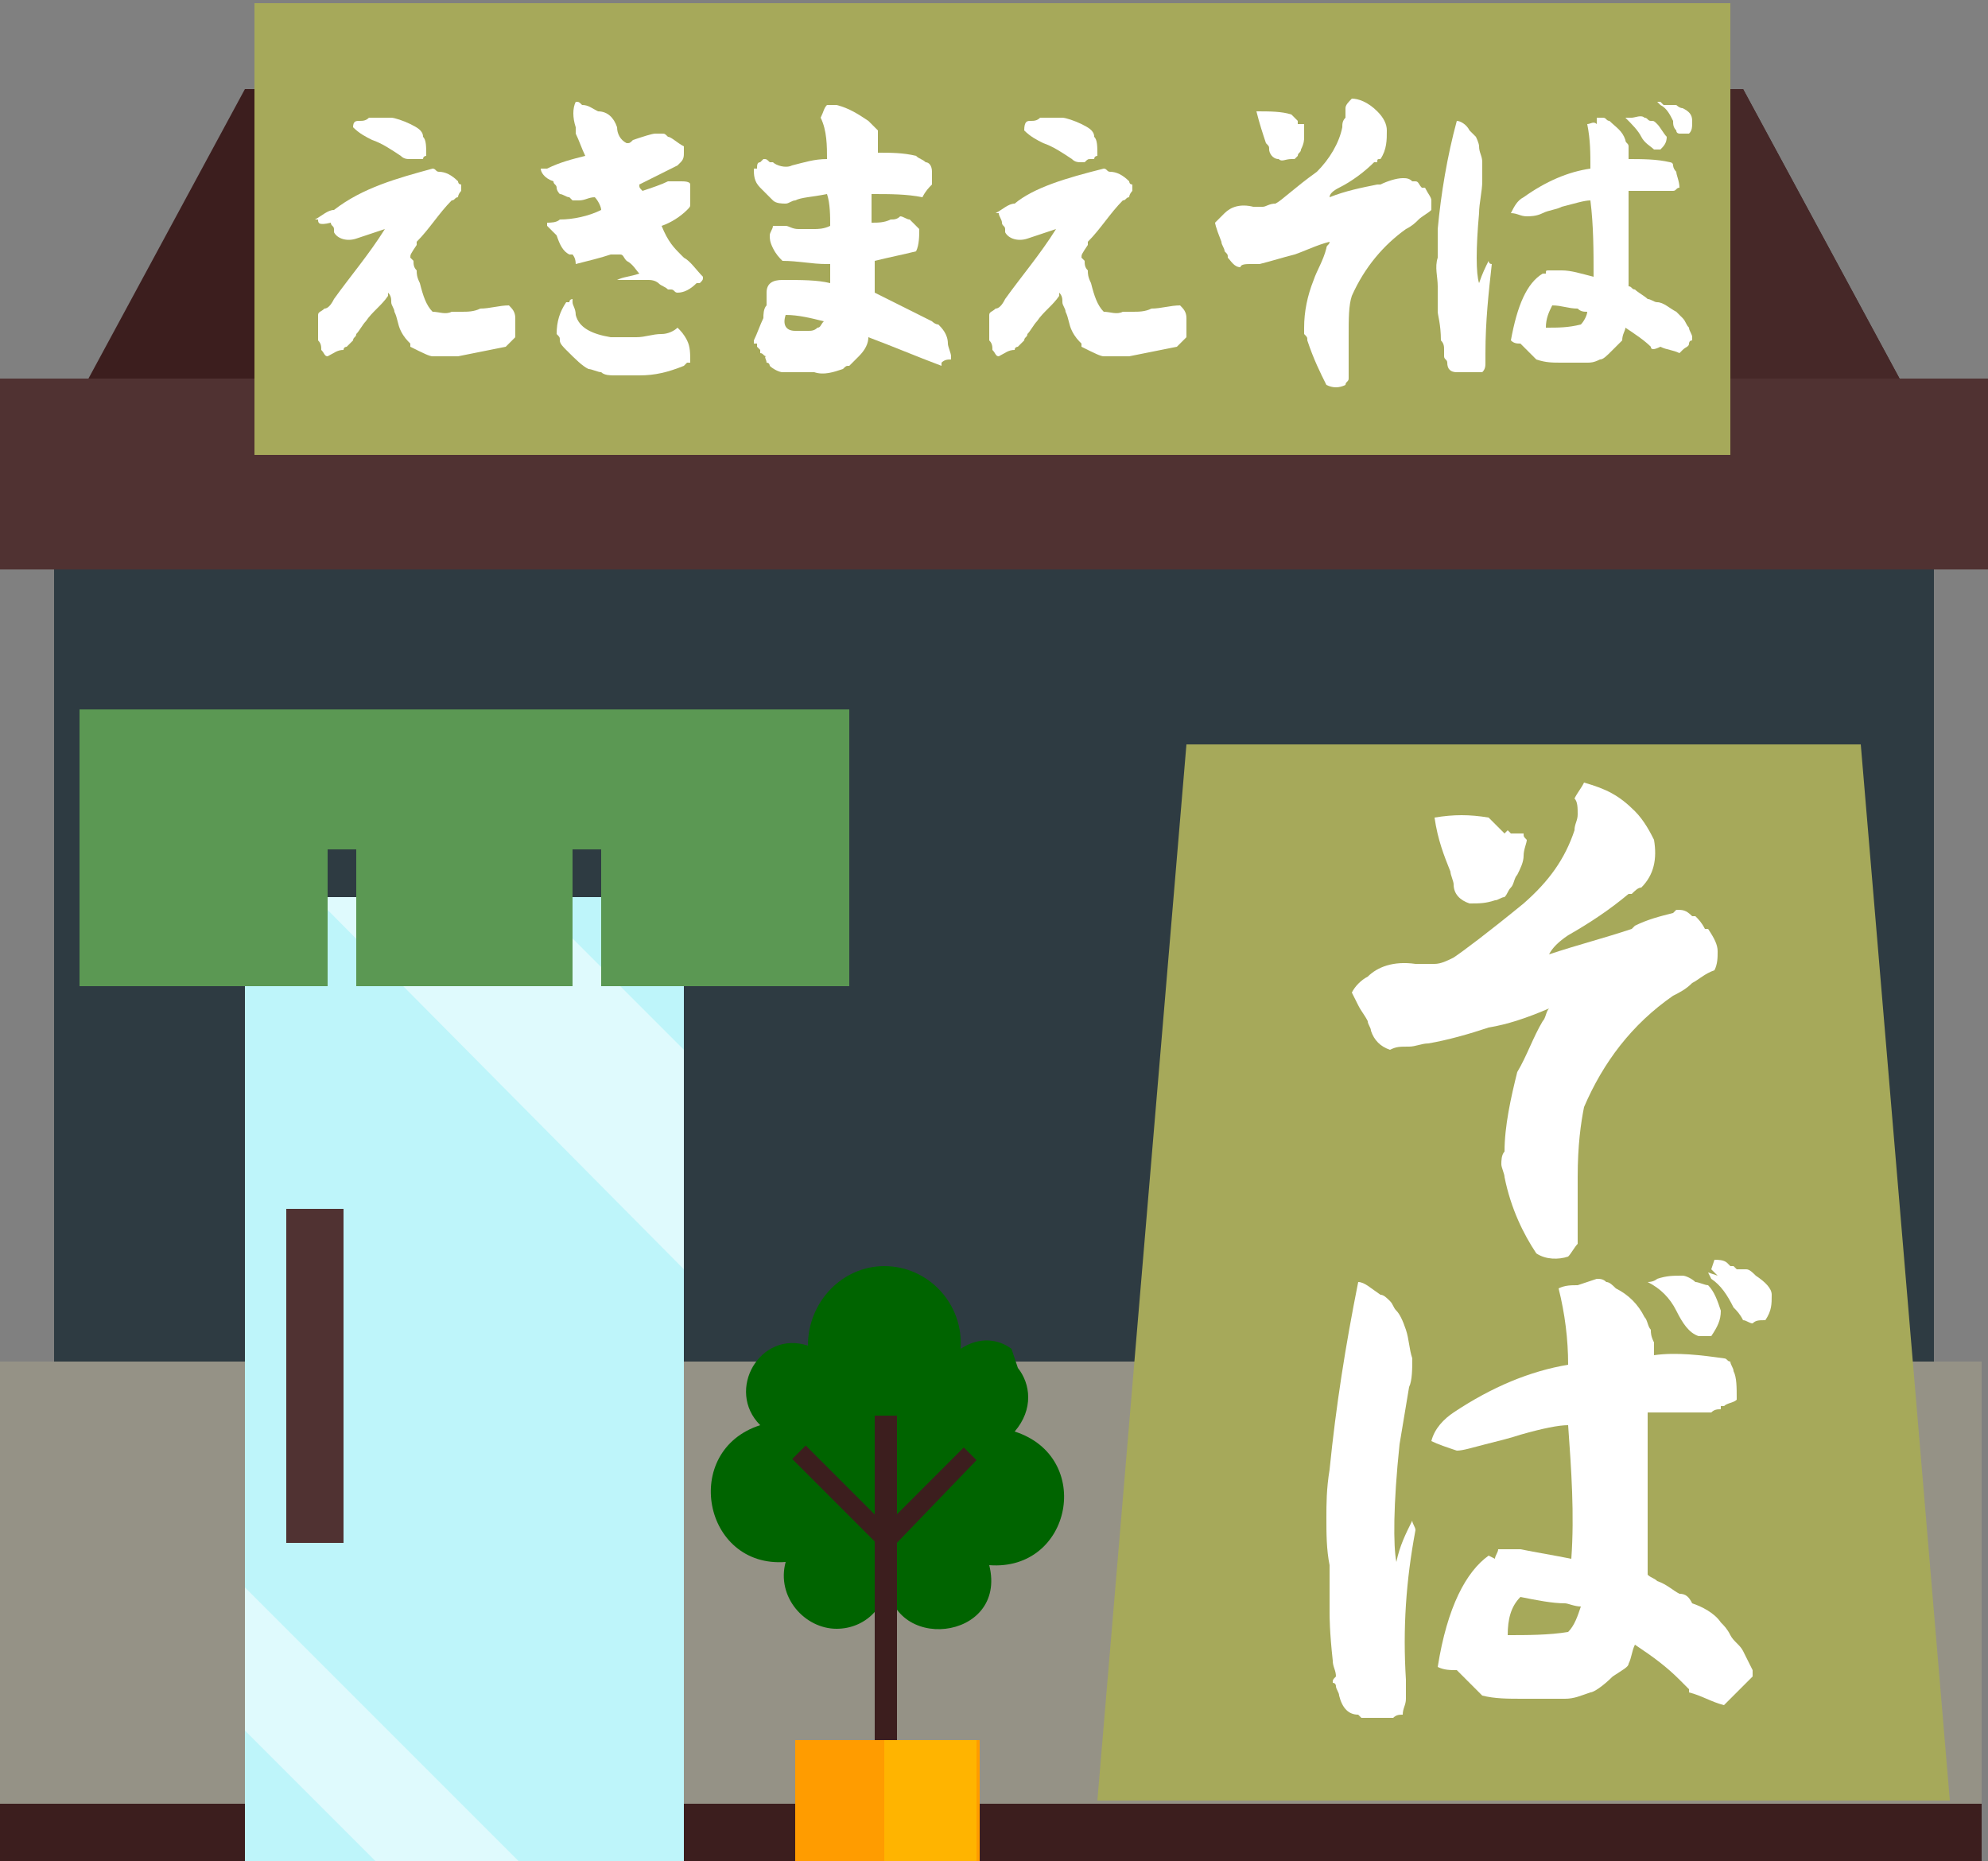 <?xml version="1.0" encoding="utf-8"?>
<!-- Generator: Adobe Illustrator 22.0.1, SVG Export Plug-In . SVG Version: 6.00 Build 0)  -->
<svg version="1.0" id="レイヤー_1" xmlns="http://www.w3.org/2000/svg" xmlns:xlink="http://www.w3.org/1999/xlink" x="0px"
	 y="0px" viewBox="0 0 62.5 58.5" style="enable-background:new 0 0 62.5 58.5;" xml:space="preserve">
<rect x="0" y="0" width="62.5" height="58.5" fill="#808080" stroke="none"/>
<style type="text/css">
	.st0{fill:#2E3B42;}
	.st1{fill:#3C1E1E;}
	.st2{fill:#959286;}
	.st3{fill:#BEF5FA;}
	.st4{fill:#503232;}
	.st5{opacity:0.5;fill:#FFFFFF;}
	.st6{fill:#462828;}
	.st7{fill:#006400;}
	.st8{fill:#FF9C00;}
	.st9{fill:#FFB400;}
	.st10{fill:#5B9853;}
	.st11{fill:#A6A95A;}
	.st12{fill:#FFFFFF;}
</style>
<g>
	<g>
		<rect x="1.7" y="17.9" class="st0" width="59.1" height="40.6"/>
		<polygon class="st1" points="60.8,13.9 1.7,13.9 7.7,2.8 54.8,2.8 		"/>
		<rect x="0" y="42.8" class="st2" width="62.3" height="13.9"/>
		<rect x="0" y="56.7" class="st1" width="62.3" height="1.8"/>
		<rect x="7.7" y="28.2" class="st3" width="13.8" height="30.3"/>
		<rect x="9" y="38" class="st4" width="1.8" height="10.5"/>
		<polygon class="st5" points="21.5,33 21.5,39.9 9.9,28.2 16.7,28.2 		"/>
		<polygon class="st5" points="16.3,58.5 11.8,58.5 7.7,54.4 7.7,49.9 		"/>
		<polygon class="st6" points="60.8,13.9 54.8,2.8 31.3,2.8 31.3,13.9 		"/>
	</g>
	<rect x="0" y="11.9" class="st4" width="62.5" height="6"/>
	<g>
		<path class="st7" d="M31.1,49.2c0.6,2.4-3.2,2.8-3.2,0.4c0,0.9-0.7,1.6-1.6,1.6c-1,0-1.9-1-1.6-2.1c-2.6,0.2-3.3-3.5-0.8-4.3
			c-1.1-1.1,0-3,1.5-2.5c0-1.4,1.1-2.5,2.4-2.5c1.4,0,2.5,1.2,2.4,2.6c0.6-0.4,1.2-0.3,1.6,0L32,43c0.4,0.5,0.5,1.3-0.1,2
			C34.4,45.8,33.7,49.4,31.1,49.2z"/>
		<polygon class="st1" points="27.5,54.8 27.5,44.5 28.2,44.5 28.2,54.7 		"/>
		<rect x="25" y="54.7" class="st8" width="5.8" height="3.8"/>
		
			<rect x="26.2" y="45.1" transform="matrix(0.707 -0.707 0.707 0.707 -25.502 32.501)" class="st1" width="0.6" height="3.9"/>
		<polygon class="st1" points="28.1,48.6 27.6,48.2 30.3,45.5 30.7,45.9 		"/>
		<rect x="27.8" y="54.7" class="st9" width="2.9" height="3.8"/>
	</g>
	<g>
		<polygon class="st10" points="26.7,22.3 2.5,22.3 2.5,31 10.3,31 10.3,26.7 11.2,26.7 11.2,31 18,31 18,26.7 18.9,26.7 18.9,31 
			26.7,31 		"/>
	</g>
	<polygon class="st11" points="61.3,56.6 34.5,56.6 37.3,23.4 58.5,23.4 	"/>
	<g>
		<path class="st12" d="M51.4,25.5c0.3,0.3,0.5,0.7,0.6,0.9c0.1,0.6,0,1.1-0.4,1.5c-0.1,0-0.2,0.1-0.3,0.2h-0.1
			c-0.6,0.5-1.2,0.9-1.9,1.3c-0.3,0.2-0.5,0.4-0.6,0.6c0.9-0.3,1.7-0.5,2.6-0.8l0.1-0.1c0.4-0.2,0.8-0.3,1.2-0.4l0.1-0.1
			c0.2,0,0.3,0,0.5,0.2h0.1c0.1,0.1,0.2,0.2,0.3,0.4h0.1c0.2,0.3,0.3,0.5,0.3,0.7c0,0.2,0,0.4-0.1,0.6c-0.3,0.1-0.5,0.3-0.7,0.4
			c-0.2,0.2-0.4,0.3-0.6,0.4c-1.3,0.9-2.2,2.1-2.8,3.5c-0.1,0.5-0.2,1.2-0.2,2.2v2.1c-0.1,0.1-0.2,0.3-0.3,0.4
			c-0.3,0.1-0.7,0.1-1-0.1c-0.4-0.6-0.8-1.4-1-2.4c0-0.1-0.1-0.3-0.1-0.4c0-0.1,0-0.3,0.1-0.4c0-0.8,0.2-1.7,0.4-2.5
			c0.3-0.5,0.5-1.1,0.8-1.6c0.1-0.1,0.1-0.3,0.2-0.4c-0.7,0.3-1.3,0.5-1.9,0.6c-0.6,0.2-1.3,0.4-1.9,0.5c-0.2,0-0.4,0.1-0.6,0.1
			c-0.3,0-0.4,0-0.6,0.1c-0.3-0.1-0.5-0.3-0.6-0.6c0-0.1-0.1-0.2-0.1-0.3c-0.1-0.2-0.2-0.3-0.3-0.5c-0.1-0.2-0.2-0.4-0.2-0.4
			c0.1-0.2,0.3-0.4,0.5-0.5c0.3-0.3,0.8-0.5,1.5-0.4h0.6c0.2,0,0.4-0.1,0.6-0.2c0.3-0.2,1.1-0.8,2.2-1.7c0.8-0.7,1.3-1.4,1.6-2.3
			c0-0.2,0.1-0.3,0.1-0.5c0-0.2,0-0.4-0.1-0.5c0.1-0.2,0.2-0.3,0.3-0.5C50.5,24.8,50.9,25,51.4,25.5z M46.8,25.7
			c0.1,0.1,0.2,0.2,0.3,0.3c0,0,0.1,0.1,0.2,0.2l0.1-0.1l0.1,0.1h0.4c0,0.1,0,0.1,0.1,0.2c0,0.1-0.1,0.3-0.1,0.5
			c0,0.2-0.1,0.4-0.2,0.6c-0.1,0.1-0.1,0.3-0.2,0.4c-0.1,0.1-0.1,0.2-0.2,0.3c-0.1,0-0.2,0.1-0.3,0.1c-0.3,0.1-0.5,0.1-0.8,0.1
			c-0.3-0.1-0.5-0.3-0.5-0.6c0-0.1-0.1-0.3-0.1-0.4c-0.2-0.5-0.4-1-0.5-1.7C45.7,25.6,46.2,25.6,46.8,25.7z"/>
		<path class="st12" d="M42.7,40.3c0.2,0,0.4,0.2,0.7,0.4c0.1,0,0.2,0.1,0.3,0.2c0.1,0.1,0.1,0.2,0.2,0.3c0.1,0.1,0.2,0.3,0.3,0.6
			c0.1,0.3,0.1,0.6,0.2,0.9c0,0.3,0,0.7-0.1,0.9c-0.1,0.6-0.2,1.2-0.3,1.8c-0.2,1.9-0.2,3.2-0.1,3.7c0.1-0.5,0.3-0.9,0.5-1.3
			c0,0.1,0.1,0.2,0.1,0.3c-0.3,1.6-0.4,3.1-0.3,4.7v0.6c0,0.2-0.1,0.3-0.1,0.5c-0.1,0-0.2,0-0.3,0.1h-1l-0.1-0.1
			c-0.3,0-0.5-0.2-0.6-0.6C42.1,53.2,42,53.1,42,53c0,0,0-0.1-0.1-0.1c0-0.1,0-0.1,0.1-0.2c0-0.2-0.1-0.3-0.1-0.5
			c-0.1-0.9-0.1-1.4-0.1-1.5v-1.5c-0.1-0.5-0.1-1-0.1-1.5c0-0.4,0-0.9,0.1-1.5c0.2-2,0.5-3.9,0.9-5.9L42.7,40.3z M50.2,40.2
			c0.1,0,0.2,0,0.3,0.1c0.1,0,0.2,0.1,0.3,0.2c0.4,0.2,0.7,0.5,0.9,0.9c0.1,0.1,0.1,0.3,0.2,0.4c0,0.1,0,0.2,0.1,0.4v0.4
			c0.7-0.1,1.5,0,2.2,0.1c0.1,0,0.1,0.1,0.2,0.1c0,0.1,0.1,0.2,0.1,0.3c0.1,0.2,0.1,0.5,0.1,0.9c-0.1,0.1-0.3,0.1-0.4,0.2h-0.1v0.1
			c-0.1,0-0.2,0-0.3,0.1h-2c0,0.9,0,1.9,0,2.8v2.3c0.1,0.1,0.2,0.1,0.3,0.2c0.3,0.1,0.5,0.3,0.7,0.4c0.2,0,0.3,0.1,0.4,0.3
			c0.3,0.1,0.7,0.3,0.9,0.6c0.1,0.1,0.2,0.2,0.3,0.4c0.1,0.2,0.3,0.3,0.4,0.5c0.1,0.2,0.2,0.4,0.3,0.6v0.2c-0.1,0.1-0.2,0.2-0.3,0.3
			c-0.1,0.1-0.2,0.2-0.3,0.3c-0.1,0.1-0.2,0.2-0.3,0.3c-0.4-0.1-0.7-0.3-1.1-0.4v-0.1c-0.1-0.1-0.2-0.2-0.3-0.3
			c-0.4-0.4-0.8-0.7-1.4-1.1c-0.1,0.2-0.1,0.4-0.2,0.6c0,0.1-0.2,0.2-0.5,0.4c-0.3,0.3-0.6,0.5-0.7,0.5c-0.3,0.1-0.5,0.2-0.8,0.2
			c-0.5,0-0.9,0-1.3,0c-0.5,0-0.9,0-1.3-0.1c-0.3-0.3-0.6-0.6-0.8-0.8c-0.2,0-0.4,0-0.6-0.1c0.3-1.9,0.9-3,1.6-3.5l0.2,0.1
			c0-0.1,0.1-0.2,0.1-0.3c0.2,0,0.4,0,0.7,0c0.5,0.1,1.1,0.2,1.6,0.3c0.1-1.4,0-2.8-0.1-4.2c-0.3,0-0.8,0.1-1.5,0.3
			c-0.3,0.1-0.7,0.2-1.1,0.3c-0.4,0.1-0.7,0.2-0.9,0.2c-0.3-0.1-0.6-0.2-0.8-0.3c0.1-0.4,0.4-0.7,0.7-0.9c1.2-0.8,2.4-1.3,3.6-1.5
			c0-0.8-0.1-1.6-0.3-2.4c0.2-0.1,0.4-0.1,0.6-0.1L50.2,40.2z M47.8,50.2c-0.3,0.3-0.4,0.7-0.4,1.2c0.6,0,1.3,0,1.9-0.1
			c0.2-0.2,0.3-0.5,0.4-0.8c-0.2,0-0.4-0.1-0.5-0.1C48.8,50.4,48.3,50.3,47.8,50.2z M52.1,40.2c0.3-0.1,0.5-0.1,0.8-0.1
			c0.1,0,0.3,0.1,0.4,0.2c0.1,0,0.3,0.1,0.4,0.1c0.2,0.2,0.3,0.5,0.4,0.8c0,0.3-0.1,0.5-0.3,0.8h-0.4c-0.3-0.1-0.5-0.4-0.7-0.8
			c-0.2-0.4-0.5-0.7-0.9-0.9C52,40.3,52.1,40.2,52.1,40.2z M53.9,39.6c0.1,0,0.3,0,0.4,0.1l0.1,0.1h0.1l0.1,0.1h0.3
			c0.1,0,0.2,0.1,0.3,0.2c0.3,0.2,0.5,0.4,0.5,0.6c0,0.3,0,0.5-0.2,0.8c-0.2,0-0.3,0-0.4,0.1c-0.1,0-0.2-0.1-0.3-0.1
			c-0.1-0.2-0.2-0.3-0.3-0.4c-0.2-0.4-0.4-0.7-0.7-0.9l-0.1-0.2l0.3,0.1l-0.2-0.2L53.9,39.6z"/>
	</g>
	<rect x="8" y="0.1" class="st11" width="46.4" height="14.2"/>
	<g>
		<path class="st12" d="M13.6,5.3c0.1,0,0.1,0.1,0.2,0.1c0.2,0,0.4,0.1,0.6,0.3c0,0,0,0.1,0.1,0.1l0,0.1l0,0v0.1
			c0,0-0.1,0.1-0.1,0.2c-0.1,0-0.1,0.1-0.2,0.1c-0.4,0.4-0.7,0.9-1.1,1.3v0.1C12.9,8,12.9,8,12.9,8.1L13,8.2c0,0.1,0,0.2,0.1,0.3
			c0,0.1,0,0.2,0.1,0.4c0.1,0.4,0.2,0.7,0.4,0.9c0.2,0,0.4,0.1,0.6,0h0.3c0.2,0,0.4,0,0.6-0.1c0.3,0,0.6-0.1,0.9-0.1
			c0.1,0.1,0.2,0.2,0.2,0.4v0.4c0,0.1,0,0.1,0,0.2c-0.1,0.1-0.2,0.2-0.3,0.3c-0.5,0.1-1,0.2-1.5,0.3c-0.2,0-0.5,0-0.8,0
			c-0.1,0-0.3-0.1-0.7-0.3l0-0.1c-0.1-0.1-0.2-0.2-0.3-0.4c-0.1-0.2-0.1-0.4-0.2-0.6c0-0.1-0.1-0.2-0.1-0.3c0-0.1,0-0.2-0.1-0.3
			l0,0.1V9.3c-0.2,0.3-0.5,0.5-0.7,0.8c-0.1,0.1-0.2,0.3-0.3,0.4c0,0.1-0.1,0.1-0.1,0.2c-0.1,0.1-0.1,0.1-0.2,0.2c0,0-0.1,0-0.1,0.1
			c-0.2,0-0.3,0.1-0.5,0.2c-0.1,0-0.1-0.1-0.2-0.2c0-0.1,0-0.2-0.1-0.3c0-0.1,0-0.2,0-0.5V9.9c0-0.1,0.1-0.1,0.2-0.2
			c0.1,0,0.2-0.1,0.3-0.3c0.5-0.7,1.1-1.4,1.6-2.2c-0.3,0.1-0.6,0.2-0.9,0.3c-0.3,0.1-0.6,0-0.7-0.2l0-0.1c0-0.1-0.1-0.1-0.1-0.2
			C10,7.1,10,7,10,6.9l-0.1,0c0.2-0.1,0.4-0.3,0.6-0.3C11.4,5.9,12.5,5.6,13.6,5.3L13.6,5.3z M11.3,3.8c0.1,0,0.2,0,0.3-0.1
			c0.2,0,0.4,0,0.7,0c0.1,0,0.4,0.1,0.6,0.2c0.2,0.1,0.4,0.2,0.4,0.4c0.1,0.1,0.1,0.3,0.1,0.6c0,0-0.1,0-0.1,0.1c-0.1,0-0.1,0-0.1,0
			C13.1,5,13,5,13,5h-0.1c-0.1,0-0.2,0-0.3-0.1c-0.3-0.2-0.6-0.4-0.9-0.5c-0.2-0.1-0.4-0.2-0.6-0.4C11.1,3.8,11.2,3.8,11.3,3.8z"/>
		<path class="st12" d="M18.1,4c-0.1-0.3-0.1-0.6,0-0.8c0.1,0,0.1,0,0.2,0.1c0.2,0,0.3,0.1,0.5,0.2c0.3,0,0.5,0.2,0.6,0.5
			c0,0.2,0.1,0.4,0.3,0.5c0.1,0,0.1,0,0.2-0.1c0.3-0.1,0.6-0.2,0.7-0.2c0.1,0,0.1,0,0.2,0c0.1,0,0.1,0,0.2,0.1
			c0.1,0,0.3,0.2,0.5,0.3c0,0,0,0.1,0,0.1l0,0.1l0,0c0,0.1,0,0.2-0.1,0.3l0,0v0l-0.1,0.1c-0.2,0.1-0.4,0.2-0.6,0.3
			c-0.4,0.2-0.6,0.3-0.6,0.3c0,0.1,0,0.1,0.1,0.2c0.3-0.1,0.6-0.2,0.8-0.3c0.1,0,0.2,0,0.4,0c0.1,0,0.3,0,0.3,0.1v0l0,0
			c0,0.1,0,0.2,0,0.3v0.1c0,0.1,0,0.1,0,0.2c0,0.1,0,0.1-0.1,0.2c-0.2,0.2-0.5,0.4-0.8,0.5C21,7.6,21.2,7.8,21.4,8c0,0,0,0,0.1,0.1
			c0.2,0.1,0.4,0.4,0.6,0.6c0,0.1,0,0.1-0.1,0.2h-0.1c-0.2,0.2-0.4,0.3-0.6,0.3c-0.1,0-0.1-0.1-0.2-0.1H21C20.9,9,20.8,9,20.7,8.9
			c0,0-0.1-0.1-0.3-0.1c-0.1,0-0.1,0-0.2,0c0,0-0.1,0-0.1,0c-0.1,0-0.2,0-0.4,0h-0.2l0,0c-0.1,0-0.1,0-0.1,0
			c0.2-0.1,0.4-0.1,0.7-0.2c-0.1-0.1-0.2-0.3-0.4-0.4c-0.1-0.1-0.1-0.2-0.2-0.2c-0.1,0-0.2,0-0.3,0c-0.3,0.1-0.7,0.2-1.1,0.3
			C18.1,8.1,18,8,18,8h-0.1c-0.2-0.1-0.3-0.3-0.4-0.6c-0.1-0.1-0.2-0.2-0.3-0.3l0-0.1l0,0c0.1,0,0.3,0,0.4-0.1
			c0.4,0,0.9-0.1,1.3-0.3c0-0.1-0.1-0.3-0.2-0.4c-0.2,0-0.3,0.1-0.5,0.1c-0.1,0-0.1,0-0.2,0c0,0-0.1-0.1-0.1-0.1
			c-0.1,0-0.2-0.1-0.3-0.1c0,0-0.1-0.1-0.1-0.2c0-0.1-0.1-0.1-0.1-0.2C17.1,5.6,17,5.4,17,5.3l0,0l0.1,0l0.1,0
			C17.6,5.1,18,5,18.4,4.9c-0.1-0.2-0.2-0.5-0.3-0.7V4z M18,9.4L18,9.4c0,0.1,0,0.1,0,0.1c0,0.1,0.1,0.2,0.1,0.4
			c0.1,0.4,0.5,0.6,1.1,0.7c0.1,0,0.3,0,0.4,0c0.1,0,0.3,0,0.4,0c0.3,0,0.5-0.1,0.8-0.1c0.2,0,0.4-0.1,0.5-0.2l0,0
			c0.1,0.1,0.2,0.2,0.3,0.4c0.1,0.2,0.1,0.4,0.1,0.7h-0.1c0,0-0.1,0.1-0.1,0.1v0c-0.5,0.2-0.9,0.3-1.4,0.3c-0.2,0-0.5,0-0.8,0l0,0
			c-0.1,0-0.3,0-0.4-0.1c-0.1,0-0.3-0.1-0.4-0.1c-0.2-0.1-0.4-0.3-0.7-0.6c-0.1-0.1-0.2-0.2-0.2-0.3c0-0.1,0-0.1-0.1-0.2
			c0-0.4,0.1-0.7,0.3-1h0.1C17.9,9.4,18,9.4,18,9.4z"/>
		<path class="st12" d="M26,3.3h0.3c0.4,0.1,0.7,0.3,1,0.5c0.1,0.1,0.2,0.2,0.3,0.3v0.3c0,0.1,0,0.2,0,0.4c0.4,0,0.8,0,1.2,0.1
			C28.9,5,29,5,29.1,5.1c0.1,0,0.2,0.1,0.2,0.3c0,0.1,0,0.3,0,0.4c-0.1,0.1-0.2,0.2-0.3,0.4c-0.5-0.1-1-0.1-1.6-0.1
			c0,0.3,0,0.6,0,0.9c0.2,0,0.4,0,0.6-0.1c0.1,0,0.2,0,0.3-0.1c0.1,0,0.2,0.1,0.3,0.1c0.1,0.1,0.2,0.2,0.3,0.3c0,0.2,0,0.5-0.1,0.7
			c-0.4,0.1-0.9,0.2-1.3,0.3v0.2c0,0.3,0,0.5,0,0.8c0.2,0.1,0.4,0.2,0.6,0.3c0.4,0.2,0.8,0.4,1.2,0.6c0,0,0.1,0.1,0.2,0.1
			c0.1,0.1,0.3,0.3,0.3,0.6c0,0.1,0.1,0.3,0.1,0.4v0.1c-0.1,0-0.2,0-0.3,0.1l0,0.1c-0.8-0.3-1.5-0.6-2.3-0.9c0,0.2-0.1,0.4-0.3,0.6
			c-0.1,0.1-0.2,0.2-0.3,0.3c-0.1,0-0.1,0-0.2,0.1c-0.3,0.1-0.6,0.2-0.9,0.1l-0.1,0h-0.9c-0.1,0-0.3-0.1-0.4-0.2c0,0,0-0.1-0.1-0.1
			c0-0.1-0.1-0.2,0-0.2c-0.1,0-0.1-0.1-0.2-0.1V11c0,0-0.1-0.1-0.1-0.1l0-0.1l-0.1,0v-0.1l0,0c0.1-0.2,0.2-0.5,0.3-0.7
			c0-0.1,0-0.3,0.1-0.4c0-0.1,0-0.2,0-0.4c0-0.3,0.2-0.4,0.5-0.4c0.6,0,1.1,0,1.5,0.1c0-0.2,0-0.4,0-0.6l-0.1,0
			c-0.5,0-0.9-0.1-1.4-0.1c-0.1-0.1-0.2-0.2-0.3-0.4c-0.1-0.2-0.1-0.3-0.1-0.4c0-0.1,0.1-0.2,0.1-0.3c0.1,0,0.3,0,0.4,0
			c0.1,0,0.2,0.1,0.4,0.1h0.5c0.1,0,0.3,0,0.5-0.1c0-0.3,0-0.7-0.1-1c-0.5,0.1-0.8,0.1-1,0.2c-0.1,0-0.2,0.1-0.3,0.1
			c-0.1,0-0.3,0-0.4-0.1c-0.1-0.1-0.2-0.2-0.3-0.3C24,6,24,6,23.9,5.9c-0.2-0.2-0.2-0.4-0.2-0.6l0.1,0c0-0.1,0-0.2,0.1-0.2L24,5l0,0
			c0.1,0,0.1,0,0.2,0.1l0.1,0c0.1,0.1,0.4,0.2,0.6,0.1C25.3,5.1,25.6,5,26,5c0-0.4,0-0.9-0.2-1.3C25.9,3.5,25.9,3.4,26,3.3z
			 M24.7,9.9c-0.1,0.3,0,0.5,0.3,0.5c0.1,0,0.3,0,0.4,0c0.1,0,0.2,0,0.3-0.1c0.1,0,0.1-0.1,0.2-0.2C25.5,10,25.1,9.9,24.7,9.9z"/>
		<path class="st12" d="M34.7,5.3c0.1,0,0.1,0.1,0.2,0.1c0.2,0,0.4,0.1,0.6,0.3c0,0,0,0.1,0.1,0.1l0,0.1l0,0v0.1
			c0,0-0.1,0.1-0.1,0.2c-0.1,0-0.1,0.1-0.2,0.1c-0.4,0.4-0.7,0.9-1.1,1.3v0.1C34,8,34,8,34,8.1l0.1,0.1c0,0.1,0,0.2,0.1,0.3
			c0,0.1,0,0.2,0.1,0.4c0.1,0.4,0.2,0.7,0.4,0.9c0.2,0,0.4,0.1,0.6,0h0.3c0.2,0,0.4,0,0.6-0.1c0.3,0,0.6-0.1,0.9-0.1
			c0.1,0.1,0.2,0.2,0.2,0.4v0.4c0,0.1,0,0.1,0,0.2c-0.1,0.1-0.2,0.2-0.3,0.3c-0.5,0.1-1,0.2-1.5,0.3c-0.2,0-0.5,0-0.8,0
			c-0.1,0-0.3-0.1-0.7-0.3l0-0.1c-0.1-0.1-0.2-0.2-0.3-0.4c-0.1-0.2-0.1-0.4-0.2-0.6c0-0.1-0.1-0.2-0.1-0.3c0-0.1,0-0.2-0.1-0.3
			l0,0.1V9.3c-0.2,0.3-0.5,0.5-0.7,0.8c-0.1,0.1-0.2,0.3-0.3,0.4c0,0.1-0.1,0.1-0.1,0.2c-0.1,0.1-0.1,0.1-0.2,0.2c0,0-0.1,0-0.1,0.1
			c-0.2,0-0.3,0.1-0.5,0.2c-0.1,0-0.1-0.1-0.2-0.2c0-0.1,0-0.2-0.1-0.3c0-0.1,0-0.2,0-0.5V9.9c0-0.1,0.1-0.1,0.2-0.2
			c0.1,0,0.2-0.1,0.3-0.3c0.5-0.7,1.1-1.4,1.6-2.2c-0.3,0.1-0.6,0.2-0.9,0.3c-0.3,0.1-0.6,0-0.7-0.2l0-0.1c0-0.1-0.1-0.1-0.1-0.2
			c0-0.1-0.1-0.2-0.1-0.3l-0.1,0c0.2-0.1,0.4-0.3,0.6-0.3C32.5,5.9,33.5,5.6,34.7,5.3L34.7,5.3z M32.4,3.8c0.1,0,0.2,0,0.3-0.1
			c0.2,0,0.4,0,0.7,0c0.1,0,0.4,0.1,0.6,0.2c0.2,0.1,0.4,0.2,0.4,0.4c0.1,0.1,0.1,0.3,0.1,0.6c0,0-0.1,0-0.1,0.1c-0.1,0-0.1,0-0.1,0
			c-0.1,0-0.1,0-0.2,0.1h-0.1c-0.1,0-0.2,0-0.3-0.1c-0.3-0.2-0.6-0.4-0.9-0.5c-0.2-0.1-0.4-0.2-0.6-0.4C32.2,3.8,32.3,3.8,32.4,3.8z
			"/>
		<path class="st12" d="M43.3,3.5c0.2,0.2,0.3,0.4,0.3,0.6c0,0.3,0,0.6-0.2,0.9c-0.1,0-0.1,0-0.1,0.1h-0.1c-0.3,0.3-0.7,0.6-1.1,0.8
			c-0.2,0.1-0.3,0.2-0.3,0.3c0.5-0.2,1-0.3,1.5-0.4l0.1,0c0.2-0.1,0.5-0.2,0.7-0.2l0,0c0.1,0,0.2,0,0.3,0.1h0.1
			c0.1,0,0.1,0.1,0.2,0.2h0.1c0.1,0.2,0.2,0.3,0.2,0.4c0,0.1,0,0.2,0,0.3c-0.1,0.1-0.3,0.2-0.4,0.3c-0.1,0.1-0.2,0.2-0.4,0.3
			c-0.7,0.5-1.3,1.2-1.7,2.1c-0.1,0.3-0.1,0.7-0.1,1.3v1.3c0,0.1-0.1,0.1-0.1,0.2c-0.2,0.1-0.4,0.1-0.6,0c-0.2-0.4-0.4-0.8-0.6-1.4
			c0-0.1,0-0.1-0.1-0.2c0-0.1,0-0.1,0-0.2c0-0.5,0.1-1,0.3-1.5c0.1-0.3,0.3-0.6,0.4-1c0-0.1,0.1-0.1,0.1-0.2
			c-0.4,0.1-0.8,0.3-1.1,0.4c-0.4,0.1-0.7,0.2-1.1,0.3c-0.1,0-0.2,0-0.3,0c-0.1,0-0.3,0-0.3,0.1c-0.2,0-0.3-0.2-0.4-0.3
			c0-0.1,0-0.1-0.1-0.2c0-0.1-0.1-0.2-0.1-0.3C38.2,7.1,38.2,7,38.2,7c0.1-0.1,0.2-0.2,0.3-0.3c0.2-0.2,0.5-0.3,0.9-0.2h0.3
			c0.1,0,0.2-0.1,0.4-0.1c0.2-0.1,0.6-0.5,1.3-1C41.8,5,42.1,4.5,42.2,4c0-0.1,0-0.2,0.1-0.3c0-0.1,0-0.2,0-0.3
			c0-0.1,0.1-0.2,0.2-0.3C42.7,3.1,43,3.2,43.3,3.5z M40.6,3.6c0,0,0.1,0.1,0.1,0.1c0,0,0.1,0.1,0.1,0.1l0,0l0,0.1h0.2
			c0,0,0,0.1,0,0.1c0,0.1,0,0.2,0,0.3c0,0.1,0,0.2-0.1,0.4c0,0.1-0.1,0.1-0.1,0.2c0,0-0.1,0.1-0.1,0.1c0,0-0.1,0-0.1,0
			c-0.2,0-0.3,0.1-0.4,0c-0.2,0-0.3-0.2-0.3-0.3c0-0.1,0-0.1-0.1-0.2c-0.1-0.3-0.2-0.6-0.3-1C39.9,3.5,40.3,3.5,40.6,3.6z"/>
		<path class="st12" d="M45.8,3.8c0.1,0,0.3,0.1,0.4,0.3c0,0,0.1,0.1,0.1,0.1c0,0,0.1,0.1,0.1,0.1c0,0,0.1,0.2,0.1,0.3
			c0,0.2,0.1,0.3,0.1,0.5c0,0.2,0,0.4,0,0.6c0,0.3-0.1,0.7-0.1,1c-0.1,1.1-0.1,1.9,0,2.2c0.1-0.3,0.2-0.5,0.3-0.7c0,0,0,0.1,0.1,0.1
			c-0.1,0.9-0.2,1.8-0.2,2.8v0.3c0,0.1,0,0.2-0.1,0.3c-0.1,0-0.1,0-0.2,0h-0.6l0,0c-0.2,0-0.3-0.1-0.3-0.3c0-0.1-0.1-0.1-0.1-0.2
			c0,0,0,0,0-0.1c0,0,0-0.1,0-0.1c0-0.1,0-0.2-0.1-0.3c0-0.5-0.1-0.8-0.1-0.9V9c0-0.3-0.1-0.6,0-0.9c0-0.2,0-0.5,0-0.9
			C45.3,6.1,45.5,4.9,45.8,3.8L45.8,3.8z M50.2,3.7c0,0,0.1,0,0.2,0c0.1,0,0.1,0.1,0.2,0.1C50.8,4,51,4.1,51.1,4.4
			c0,0.1,0.1,0.1,0.1,0.2c0,0,0,0.1,0,0.2V5c0.4,0,0.9,0,1.3,0.1c0,0,0.1,0,0.1,0.1c0,0,0,0.1,0.1,0.2c0,0.1,0.1,0.3,0.1,0.5
			c-0.1,0-0.1,0.1-0.2,0.1h-0.1v0c-0.1,0-0.1,0-0.1,0h-1.2c0,0.5,0,1.1,0,1.6v1.4c0.1,0,0.1,0.1,0.2,0.1c0.1,0.1,0.3,0.2,0.4,0.3
			c0.1,0,0.2,0.1,0.3,0.1c0.2,0,0.4,0.2,0.6,0.3c0,0,0.1,0.1,0.2,0.2c0.1,0.1,0.1,0.2,0.2,0.3c0,0.1,0.1,0.2,0.1,0.3v0.1
			c-0.1,0-0.1,0.1-0.1,0.1c0,0.1-0.1,0.1-0.2,0.2c0,0-0.1,0.1-0.1,0.1c-0.2-0.1-0.4-0.1-0.6-0.2v0C52,11,51.9,11,51.9,10.9
			c-0.2-0.2-0.5-0.4-0.8-0.6c0,0.1-0.1,0.2-0.1,0.4c0,0-0.1,0.1-0.3,0.3c-0.2,0.2-0.3,0.3-0.4,0.3c-0.2,0.1-0.3,0.1-0.4,0.1
			c-0.3,0-0.5,0-0.8,0c-0.3,0-0.5,0-0.8-0.1c-0.2-0.2-0.3-0.3-0.5-0.5c-0.1,0-0.2,0-0.3-0.1c0.2-1.1,0.5-1.8,1-2.1l0.1,0
			c0-0.1,0-0.1,0.1-0.1c0.1,0,0.2,0,0.4,0c0.3,0,0.6,0.1,1,0.2c0-0.8,0-1.6-0.1-2.4c-0.2,0-0.5,0.1-0.9,0.2
			c-0.2,0.1-0.4,0.1-0.6,0.2c-0.2,0.1-0.4,0.1-0.5,0.1c-0.2,0-0.3-0.1-0.5-0.1c0.1-0.2,0.2-0.4,0.4-0.5c0.7-0.5,1.4-0.8,2.1-0.9
			c0-0.5,0-0.9-0.1-1.4c0.1,0,0.2-0.1,0.3,0L50.2,3.7z M48.8,9.6c-0.1,0.2-0.2,0.4-0.2,0.7c0.4,0,0.7,0,1.1-0.1
			c0.1-0.1,0.2-0.3,0.2-0.4c-0.1,0-0.2,0-0.3-0.1C49.3,9.7,49.1,9.6,48.8,9.6z M51.3,3.7c0.1,0,0.3-0.1,0.4,0c0.1,0,0.1,0.1,0.2,0.1
			c0.1,0,0.1,0,0.2,0.1c0.1,0.1,0.2,0.3,0.3,0.4c0,0.2-0.1,0.3-0.2,0.4h-0.2c-0.1-0.1-0.3-0.2-0.4-0.4c-0.1-0.2-0.3-0.4-0.5-0.6
			C51.2,3.7,51.3,3.7,51.3,3.7z M52.3,3.3c0.1,0,0.1,0,0.2,0l0,0h0.1l0,0h0.1c0,0,0.1,0.1,0.2,0.1c0.2,0.1,0.3,0.2,0.3,0.4
			c0,0.2,0,0.3-0.1,0.4c-0.1,0-0.2,0-0.3,0c0,0-0.1,0-0.1-0.1c-0.1-0.1-0.1-0.2-0.1-0.3c-0.1-0.2-0.2-0.4-0.4-0.5l-0.1-0.1l0.1,0
			l-0.1-0.1L52.3,3.3z"/>
	</g>
</g>
</svg>
